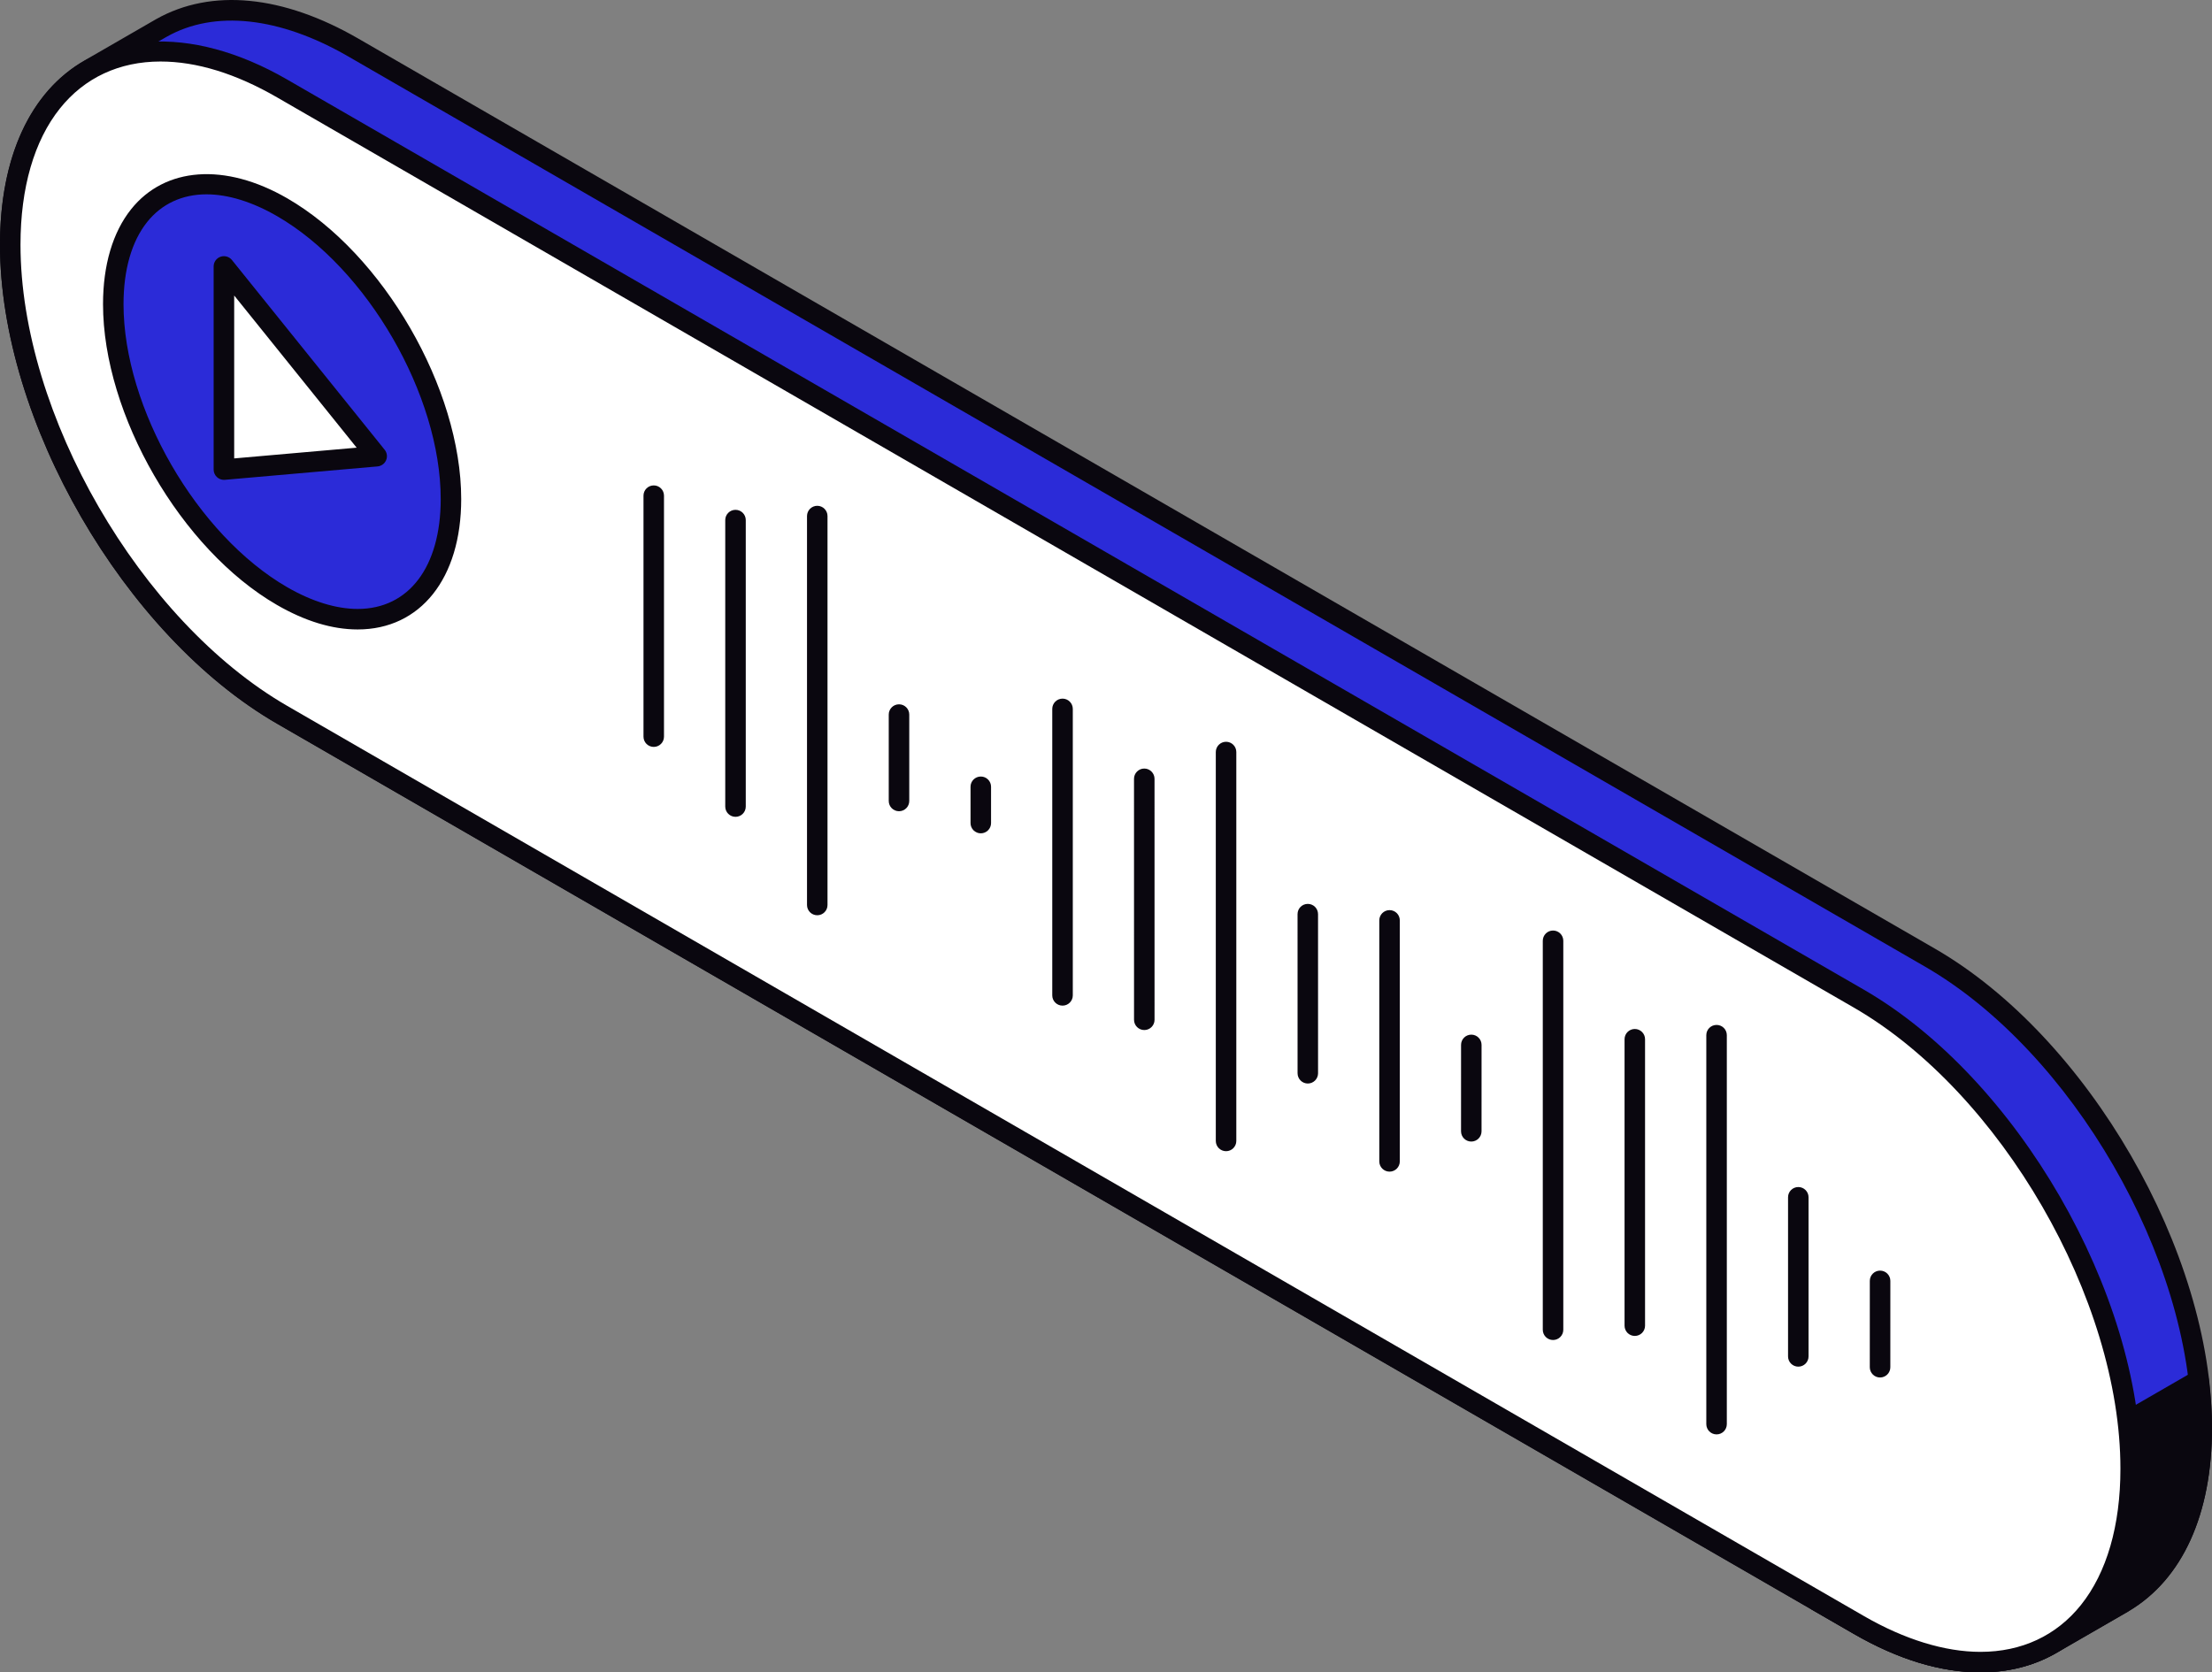 <svg xmlns="http://www.w3.org/2000/svg" id="b" data-name="Calque 2" width="633.449" height="479" viewBox="0 0 633.449 479"><rect x="0" y="0" width="633.449" height="479" fill="#808080" stroke="none"/><g id="c" data-name="&amp;lt;Layer&amp;gt;"><g><g><path d="M552.672,274.277L101.131,13.583C79.739,1.238,60.369.01,46.297,7.969h-.006l-.201.109s-.012.012-.024.012l-20.317,11.738C11.647,27.916,2.929,45.311,2.935,70.076c-.006,49.542,34.857,109.814,77.849,134.645l451.54,260.694c21.448,12.37,40.878,13.585,54.955,5.535h.012l20.634-11.902-.006-.012c13.968-8.172,22.608-25.494,22.589-50.119.019-49.523-34.863-109.819-77.836-134.639Z" fill="#2b2bd8"></path><path d="M567.132,478.988c-11.386,0-23.592-3.706-36.284-11.033L79.314,207.261C35.574,182.004-.006,120.463,0,70.076-.006,45.02,8.616,26.27,24.279,17.278l20.256-11.69c.049-.03.098-.061.146-.085,15.882-8.968,36.431-6.872,57.914,5.541l451.546,260.688c43.746,25.263,79.319,86.799,79.307,137.185.012,24.723-8.421,43.351-23.768,52.489-.091.06-.189.133-.292.188l-20.621,11.903c-.073.037-.146.073-.213.11-6.331,3.572-13.531,5.383-21.424,5.383ZM47.537,10.63l.006.006-20.329,11.733c-13.768,7.905-21.344,24.85-21.344,47.707,0,48.521,34.267,107.772,76.384,132.099l451.534,260.694c19.686,11.344,38.405,13.337,52.027,5.535.061-.037.128-.067.182-.098l20.184-11.641c.085-.06.164-.121.249-.17,13.647-7.984,21.162-24.875,21.144-47.58.018-48.515-34.243-107.766-76.367-132.093L99.661,16.129c-19.631-11.331-38.296-13.318-51.917-5.602-.061.03-.134.067-.207.103Z" fill="#0a070f"></path></g><g><path d="M520.312,458.482l12.012,6.933c21.448,12.37,40.878,13.585,54.955,5.535h.012l20.634-11.902-.006-.012c13.968-8.172,22.608-25.494,22.589-50.119,0-4.435-.364-8.962-.905-13.543l-109.291,63.109Z" fill="#0a070f"></path><path d="M567.132,478.988h0c-11.386,0-23.592-3.706-36.284-11.033l-12.006-6.927c-.911-.523-1.47-1.494-1.47-2.546s.559-2.023,1.47-2.545l109.297-63.103c.851-.498,1.908-.523,2.789-.085.881.45,1.476,1.307,1.598,2.291.632,5.377.923,9.788.923,13.877.012,24.723-8.421,43.351-23.768,52.489-.091.06-.189.133-.292.188l-20.621,11.903c-.073.037-.146.073-.213.11-6.331,3.572-13.531,5.383-21.424,5.383ZM526.181,458.482l7.606,4.387c11.775,6.799,22.997,10.238,33.344,10.238h0c6.933,0,13.215-1.58,18.683-4.702.061-.037.128-.074.188-.098l20.178-11.641c.085-.06.164-.121.249-.17,13.647-7.984,21.162-24.875,21.144-47.58,0-2.679-.14-5.523-.426-8.731l-100.967,58.297Z" fill="#0a070f"></path></g><g><path d="M532.324,286.028L80.784,25.334C37.792.508,2.929,20.558,2.935,70.076c-.006,49.542,34.857,109.814,77.849,134.645l451.54,260.694c42.968,24.814,77.837,4.776,77.837-44.748s-34.869-109.826-77.837-134.639Z" fill="#fff"></path><path d="M567.138,479h-.006c-11.392-.006-23.599-3.719-36.284-11.046L79.314,207.261C35.574,182.004-.006,120.463,0,70.076,0,52.444,4.351,37.68,12.583,27.381c15.007-18.768,41.765-20.712,69.671-4.593l451.534,260.694c43.734,25.251,79.314,86.799,79.314,137.185,0,17.638-4.35,32.402-12.59,42.694-8.184,10.231-19.727,15.639-33.374,15.639ZM45.958,17.618c-11.799,0-21.758,4.642-28.787,13.434-7.394,9.241-11.301,22.741-11.301,39.024,0,48.521,34.267,107.772,76.384,132.099l451.534,260.694c11.611,6.702,23.149,10.25,33.344,10.25h.006c11.799,0,21.751-4.642,28.781-13.427,7.394-9.248,11.307-22.736,11.307-39.025,0-48.515-34.262-107.778-76.379-132.099L79.314,27.874c-11.787-6.805-23.009-10.256-33.356-10.256Z" fill="#0a070f"></path></g><g><path d="M129.141,142.949c0,30.756-21.654,43.199-48.357,27.779-26.703-15.421-48.339-52.841-48.339-83.603-.006-30.768,21.635-43.199,48.339-27.785,26.703,15.42,48.357,52.841,48.357,83.609Z" fill="#2b2bd8"></path><path d="M102.426,180.285c-7.279,0-15.043-2.357-23.112-7.017-27.463-15.858-49.81-54.5-49.81-86.142,0-11.204,2.783-20.621,8.057-27.214,9.66-12.085,26.855-13.409,44.693-3.117,27.475,15.87,49.822,54.512,49.822,86.154,0,22.675-11.641,37.336-29.65,37.336ZM59.142,55.658c-6.975,0-12.85,2.741-16.994,7.917-4.43,5.541-6.775,13.689-6.775,23.55,0,29.771,21.034,66.129,46.88,81.063,7.048,4.07,14.023,6.222,20.172,6.222,14.667,0,23.781-12.054,23.781-31.461,0-29.771-21.035-66.135-46.893-81.063-7.048-4.071-14.023-6.228-20.172-6.228Z" fill="#0a070f"></path></g><g><polygon points="64.124 134.504 64.124 76.31 107.869 130.664 64.124 134.504" fill="#fff"></polygon><path d="M64.124,137.438c-.729,0-1.434-.274-1.981-.772-.613-.559-.96-1.343-.96-2.163v-58.194c0-1.252.79-2.357,1.963-2.771,1.178-.407,2.485-.037,3.263.923l43.745,54.354c.681.845.845,1.999.413,3.001-.419.991-1.361,1.671-2.436,1.774l-43.751,3.84c-.085,0-.17.006-.255.006ZM67.064,84.639v46.657l35.07-3.075-35.07-43.582Z" fill="#0a070f"></path></g><path d="M491.574,410.83c-1.628,0-2.941-1.313-2.941-2.941v-111.4c0-1.622,1.313-2.935,2.941-2.935s2.935,1.313,2.935,2.935v111.4c0,1.628-1.313,2.941-2.935,2.941ZM538.387,394.535h0c-1.616,0-2.935-1.312-2.935-2.935l.006-24.735c0-1.628,1.318-2.94,2.941-2.94h0c1.622,0,2.94,1.312,2.94,2.94l-.006,24.735c0,1.623-1.318,2.935-2.947,2.935ZM514.977,391.43c-1.622,0-2.935-1.313-2.935-2.935v-45.581c0-1.616,1.313-2.928,2.935-2.928s2.935,1.313,2.935,2.928v45.581c0,1.622-1.313,2.935-2.935,2.935ZM444.747,383.799c-1.628,0-2.94-1.318-2.94-2.94v-111.4c0-1.622,1.312-2.941,2.94-2.941s2.935,1.319,2.935,2.941v111.4c0,1.622-1.312,2.94-2.935,2.94ZM468.157,382.632c-1.622,0-2.935-1.312-2.935-2.935v-82.047c0-1.616,1.313-2.934,2.935-2.934s2.935,1.318,2.935,2.934v82.047c0,1.623-1.312,2.935-2.935,2.935ZM397.927,335.575c-1.628,0-2.94-1.312-2.94-2.934v-69.027c0-1.616,1.312-2.94,2.94-2.94s2.935,1.325,2.935,2.94v69.027c0,1.622-1.312,2.934-2.935,2.934ZM351.107,329.718c-1.628,0-2.94-1.312-2.94-2.94v-111.382c0-1.616,1.312-2.94,2.94-2.94s2.935,1.325,2.935,2.94v111.382c0,1.628-1.312,2.94-2.935,2.94ZM421.331,326.96h0c-1.622,0-2.934-1.313-2.934-2.935l.006-24.753c0-1.623,1.313-2.935,2.935-2.935h0c1.623,0,2.935,1.312,2.935,2.935l-.006,24.753c0,1.622-1.312,2.935-2.935,2.935ZM374.517,310.337c-1.622,0-2.934-1.318-2.934-2.94l-.006-45.569c0-1.628,1.312-2.94,2.935-2.94s2.934,1.312,2.934,2.94l.006,45.569c0,1.622-1.312,2.94-2.935,2.94ZM327.692,295.02c-1.623,0-2.941-1.312-2.941-2.935l-.006-69.02c0-1.623,1.318-2.941,2.935-2.941s2.941,1.318,2.941,2.941l.006,69.02c0,1.623-1.318,2.935-2.934,2.935ZM304.282,288.027c-1.629,0-2.947-1.313-2.947-2.928v-82.06c0-1.622,1.318-2.94,2.947-2.94,1.616,0,2.934,1.318,2.934,2.94v82.06c0,1.616-1.318,2.928-2.934,2.928ZM234.039,262.143c-1.622,0-2.935-1.312-2.935-2.935v-111.399c0-1.616,1.313-2.941,2.935-2.941s2.935,1.325,2.935,2.941v111.399c0,1.623-1.312,2.935-2.935,2.935ZM280.872,238.679c-1.623,0-2.941-1.312-2.941-2.935v-10.407c0-1.616,1.318-2.928,2.941-2.928s2.935,1.312,2.935,2.928v10.407c0,1.623-1.319,2.935-2.935,2.935ZM210.629,233.952c-1.622,0-2.94-1.313-2.94-2.935v-82.06c0-1.622,1.318-2.934,2.94-2.934s2.935,1.312,2.935,2.934v82.06c0,1.622-1.312,2.935-2.935,2.935ZM257.449,232.348c-1.622,0-2.94-1.313-2.94-2.935v-24.759c0-1.616,1.318-2.928,2.94-2.928s2.935,1.312,2.935,2.928v24.759c0,1.622-1.312,2.935-2.935,2.935ZM187.213,213.926c-1.623,0-2.935-1.312-2.935-2.935v-69.027c0-1.616,1.312-2.935,2.935-2.935s2.934,1.318,2.934,2.935v69.027c0,1.623-1.312,2.935-2.934,2.935Z" fill="#0a070f"></path></g></g></svg>